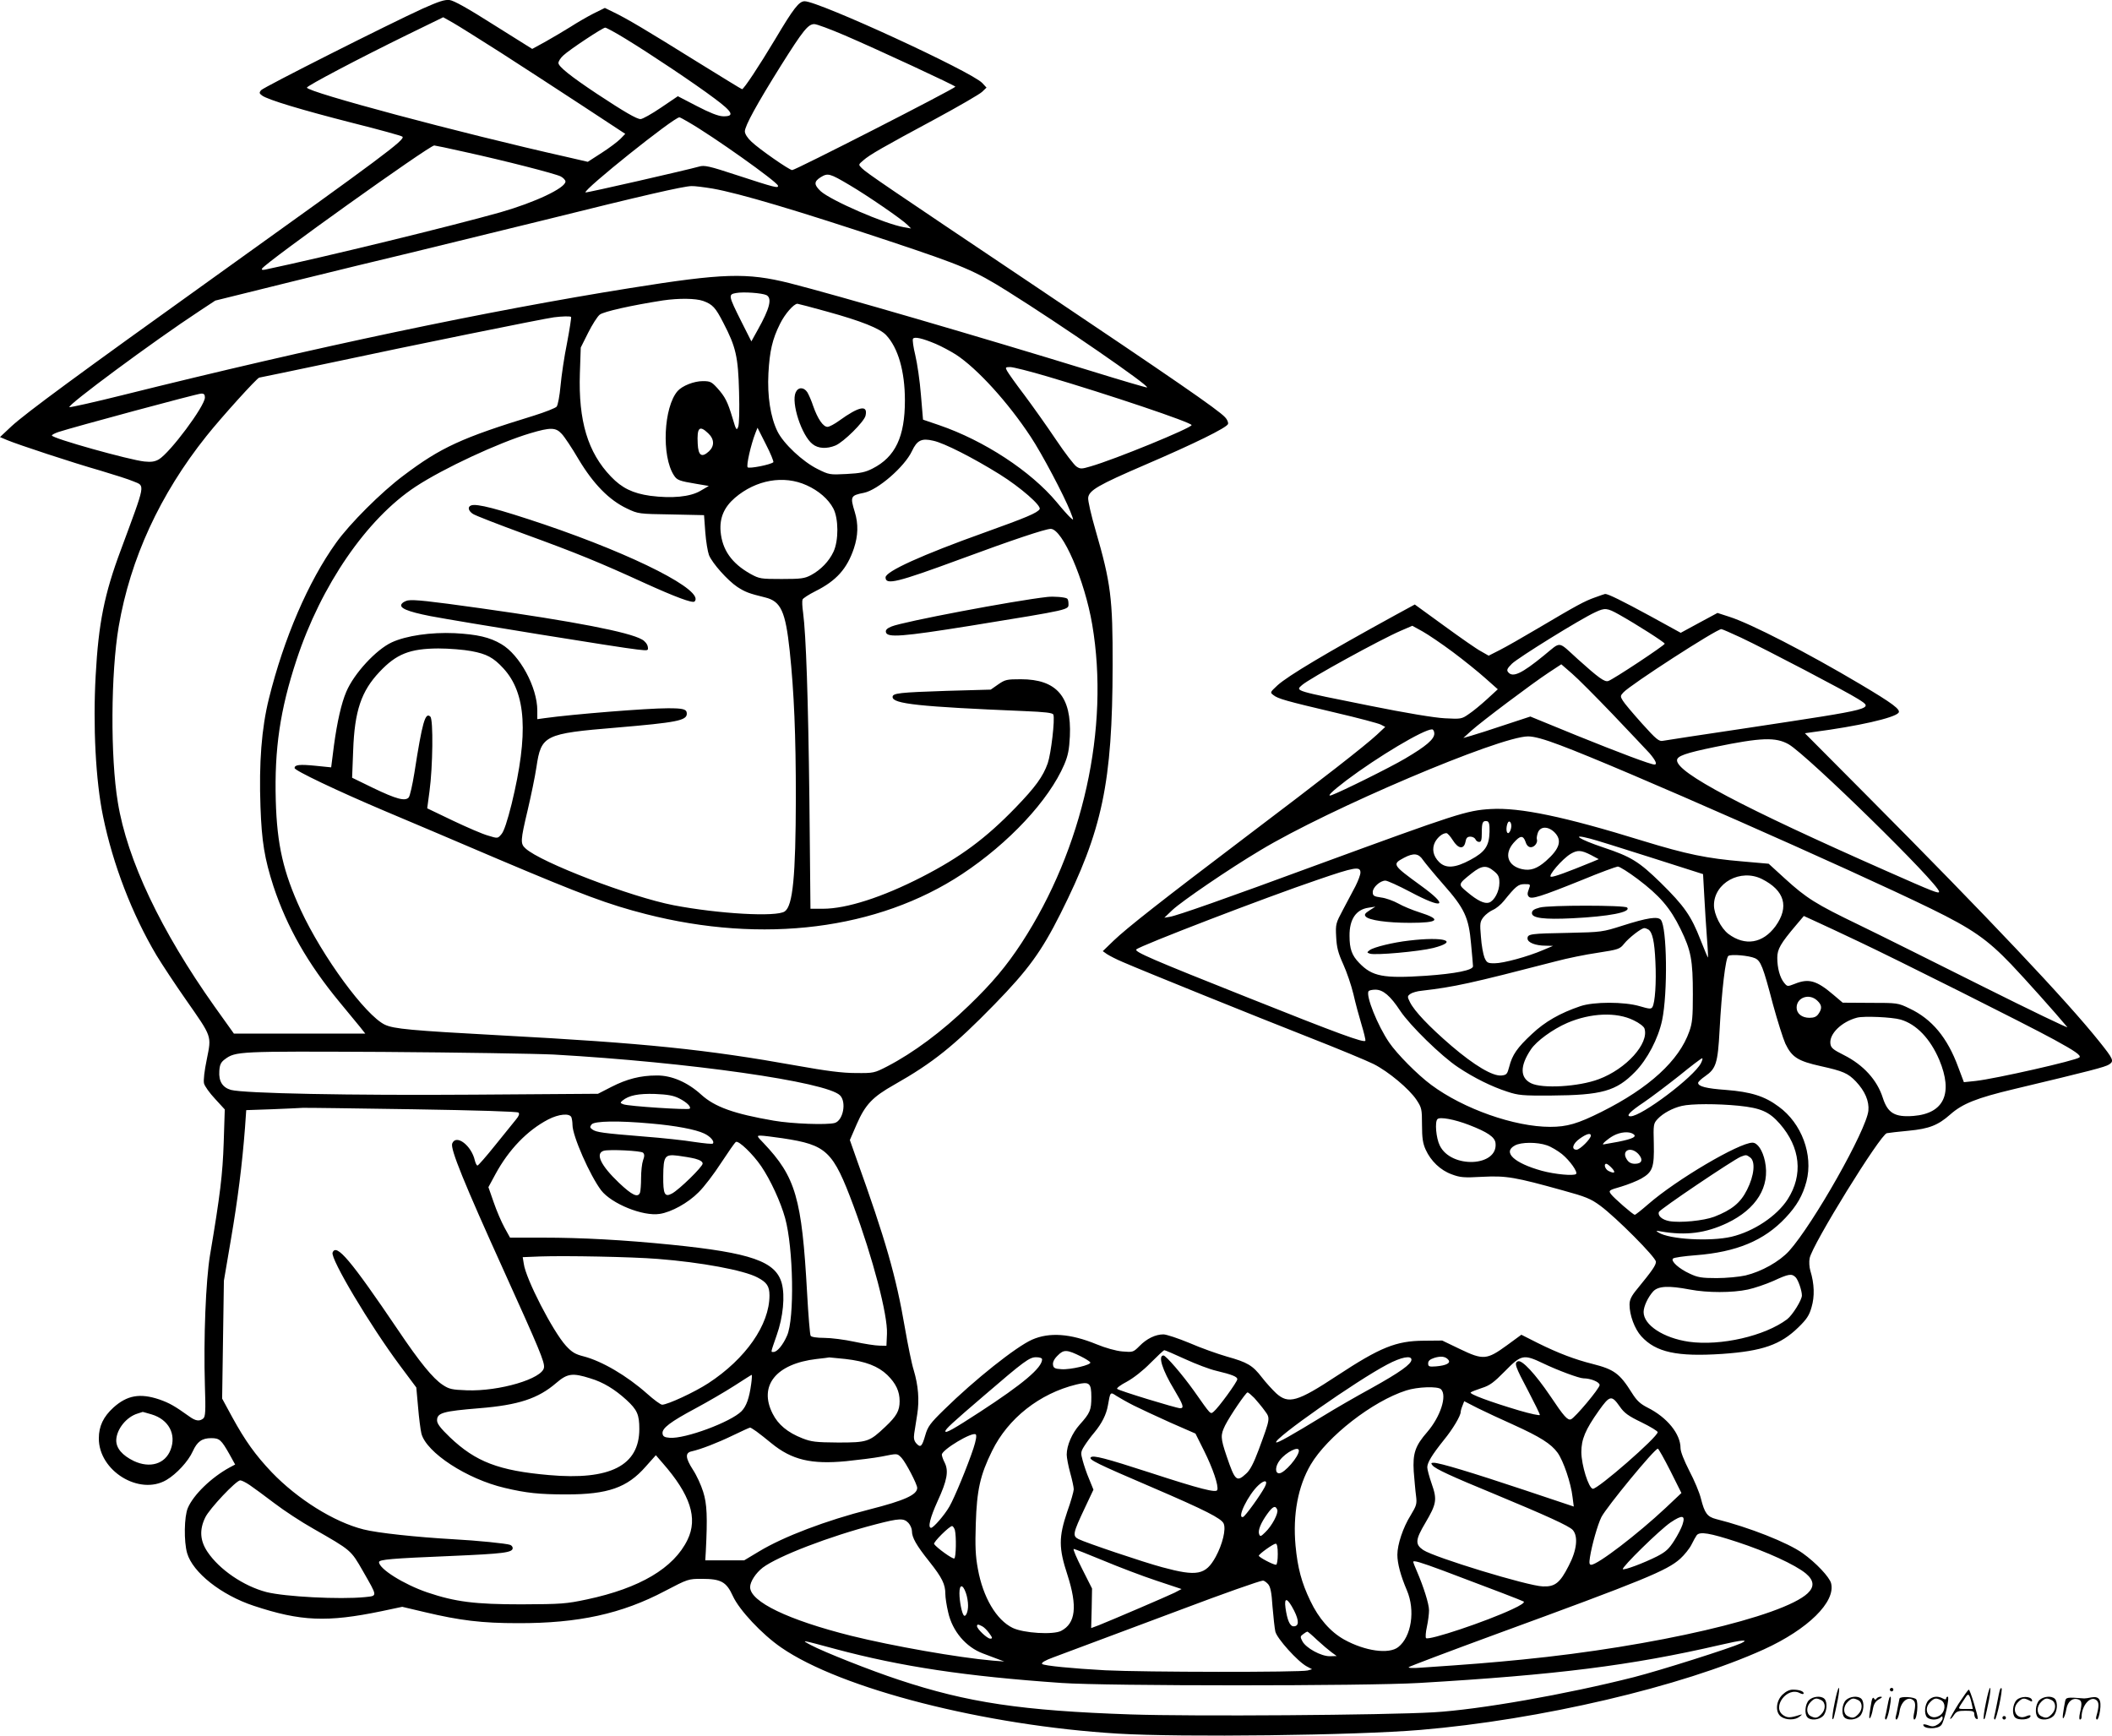<svg version="1.0" xmlns="http://www.w3.org/2000/svg"
  viewBox="0 0 1200.81 986.846"
 preserveAspectRatio="xMidYMid meet">
<g transform="translate(0.5,987.71) scale(0.1,-0.1)"
fill="#000000" stroke="none">
<path d="M2400 9829 c-195 -89 -907 -448 -921 -465 -11 -14 -10 -18 6 -30 32
-24 225 -82 515 -156 151 -38 279 -73 283 -78 18 -16 -110 -111 -1058 -790
-789 -565 -1081 -780 -1164 -856 l-66 -62 40 -17 c62 -26 374 -129 532 -174
77 -23 162 -50 187 -61 67 -28 71 -3 -72 -390 -94 -251 -127 -418 -143 -713
-16 -287 0 -599 42 -802 56 -273 165 -556 304 -790 31 -51 106 -165 167 -252
150 -215 146 -203 119 -338 -14 -67 -20 -121 -16 -138 4 -16 32 -55 63 -88
l55 -60 -6 -187 c-6 -181 -20 -299 -78 -642 -24 -146 -37 -470 -29 -740 5
-147 3 -177 -9 -188 -22 -18 -44 -15 -82 13 -81 58 -111 75 -168 95 -110 37
-183 24 -261 -46 -57 -52 -83 -106 -83 -175 -1 -185 230 -327 384 -237 58 34
125 107 150 163 25 55 52 75 105 75 47 0 57 -9 104 -92 l32 -58 -32 -17 c-104
-57 -205 -155 -237 -230 -21 -49 -23 -191 -4 -257 32 -110 194 -238 378 -299
268 -89 418 -95 727 -31 l118 25 127 -30 c202 -48 326 -63 531 -63 343 -1 590
53 836 183 130 68 133 69 209 69 110 0 140 -17 177 -98 36 -79 165 -217 274
-292 339 -235 1158 -444 1914 -490 366 -22 1352 -10 1720 21 679 57 1487 246
1954 458 250 114 409 270 382 376 -9 35 -86 117 -162 171 -84 60 -304 147
-492 194 -50 13 -65 33 -86 116 -8 34 -38 105 -66 158 -30 59 -50 109 -50 129
0 81 -76 175 -188 231 -41 21 -61 39 -89 84 -69 110 -101 133 -223 164 -100
25 -195 61 -310 118 l-95 48 -82 -60 c-114 -83 -135 -85 -266 -22 l-102 49
-105 -1 c-158 -1 -248 -38 -493 -199 -226 -149 -276 -163 -346 -100 -21 20
-58 60 -81 90 -53 69 -82 86 -200 119 -52 15 -148 49 -212 77 -65 27 -132 49
-148 49 -45 0 -95 -24 -136 -66 -36 -36 -38 -36 -98 -31 -36 3 -96 20 -147 41
-149 61 -268 69 -366 26 -92 -41 -327 -228 -499 -397 -80 -78 -94 -97 -108
-146 -19 -66 -27 -73 -51 -47 -13 15 -16 29 -12 57 3 21 11 70 17 108 13 82 6
165 -20 252 -11 34 -33 142 -50 240 -50 293 -110 501 -276 963 l-37 105 39 90
c49 112 90 155 214 225 219 124 340 221 570 457 190 195 266 299 374 514 239
476 296 745 297 1413 1 381 -10 468 -97 768 -25 86 -44 169 -42 185 5 42 56
72 323 187 282 121 464 211 472 232 3 8 -4 26 -17 39 -40 43 -293 217 -1075
742 -854 573 -962 646 -990 674 -20 20 -20 20 8 44 36 32 113 76 407 234 135
73 256 143 269 156 l25 24 -24 26 c-61 65 -930 465 -1010 465 -32 0 -63 -40
-167 -215 -93 -155 -179 -285 -189 -285 -3 0 -123 74 -267 163 -273 170 -390
240 -468 277 l-45 22 -65 -32 c-35 -18 -94 -52 -131 -76 -37 -23 -101 -61
-142 -84 l-75 -41 -217 136 c-148 94 -228 139 -253 142 -28 3 -61 -8 -151 -48z
m445 -253 c121 -78 329 -213 463 -301 l242 -159 -27 -28 c-16 -16 -63 -52
-107 -80 l-79 -51 -121 28 c-606 136 -1476 369 -1476 394 0 10 298 167 572
301 l203 99 55 -31 c30 -17 154 -95 275 -172z m1953 100 c186 -80 634 -288
629 -292 -19 -19 -909 -474 -928 -474 -16 0 -187 119 -231 161 -23 21 -38 45
-38 59 0 31 68 155 205 374 127 202 155 236 190 236 14 0 91 -29 173 -64z
m-1247 -19 c141 -86 394 -255 507 -340 104 -77 116 -103 47 -101 -27 1 -75 20
-148 58 l-108 56 -96 -65 c-53 -36 -105 -65 -116 -65 -22 0 -94 42 -247 143
-152 101 -220 156 -220 176 0 9 12 29 28 43 35 33 224 158 238 158 6 0 58 -28
115 -63z m358 -474 c141 -81 501 -337 509 -361 5 -17 -16 -12 -233 59 -158 52
-185 58 -215 49 -67 -19 -643 -151 -646 -147 -14 14 502 427 534 427 3 0 26
-12 51 -27z m-1275 -169 c233 -51 517 -124 549 -140 15 -8 27 -21 27 -29 0
-37 -174 -119 -370 -175 -284 -80 -1002 -255 -1338 -326 -15 -3 -21 -1 -17 6
22 36 951 700 979 700 5 0 82 -16 170 -36z m2191 -189 c102 -60 300 -196 330
-227 l20 -20 -40 7 c-110 19 -415 152 -474 205 -39 37 -39 55 1 80 40 24 50
22 163 -45z m-779 -20 c153 -27 483 -125 1009 -300 414 -138 479 -165 670
-285 305 -191 804 -535 792 -546 -2 -2 -142 39 -313 92 -640 197 -1448 432
-1719 501 -244 61 -377 57 -908 -28 -814 -130 -1783 -334 -2887 -609 -156 -39
-291 -69 -300 -68 -22 5 482 378 738 546 l91 60 428 106 c235 58 543 133 683
166 140 34 482 118 760 186 562 140 790 192 836 193 17 1 71 -6 120 -14z m307
-606 c33 -18 19 -75 -50 -198 l-36 -65 -58 115 c-73 146 -74 152 -29 160 42 8
148 0 173 -12z m-360 -33 c54 -20 70 -37 115 -125 71 -136 84 -193 89 -391 3
-101 1 -186 -5 -200 -9 -23 -12 -18 -32 50 -28 93 -42 121 -87 171 -32 35 -40
39 -82 39 -50 0 -116 -26 -143 -56 -80 -91 -93 -371 -21 -480 17 -27 31 -32
127 -48 l71 -12 -48 -28 c-58 -34 -161 -44 -285 -28 -99 14 -161 44 -223 109
-132 137 -186 317 -177 588 l5 146 42 84 c23 46 53 93 66 103 23 18 181 53
360 81 90 13 185 12 228 -3z m706 -61 c192 -53 298 -95 334 -133 68 -72 107
-205 107 -372 0 -206 -54 -321 -184 -387 -41 -21 -69 -27 -149 -31 -94 -5 -99
-4 -163 28 -85 42 -195 145 -229 215 -39 80 -58 199 -51 330 7 126 22 193 66
281 27 55 78 114 99 114 4 0 80 -20 170 -45z m-1457 -30 c2 -3 -8 -69 -23
-148 -16 -78 -32 -188 -37 -244 -5 -56 -15 -109 -22 -118 -7 -8 -65 -31 -129
-51 -411 -126 -530 -181 -742 -341 -126 -94 -306 -274 -383 -382 -158 -220
-297 -543 -382 -886 -42 -169 -57 -366 -48 -615 7 -198 23 -295 74 -453 77
-232 195 -439 375 -657 48 -58 101 -122 117 -142 l30 -38 -374 0 -373 0 -110
154 c-305 430 -497 834 -550 1161 -43 257 -40 737 5 1000 66 385 234 751 499
1083 86 108 289 332 300 332 4 0 198 41 432 90 410 88 1183 245 1244 253 48 6
91 7 97 2z m2073 -153 c33 -14 85 -42 115 -61 121 -79 296 -271 425 -467 64
-96 190 -335 225 -424 21 -54 21 -54 1 -36 -12 11 -47 50 -78 88 -147 176
-412 350 -669 438 l-91 31 -12 142 c-6 78 -21 179 -32 225 -11 45 -17 87 -13
93 8 13 53 3 129 -29z m637 -186 c345 -102 818 -261 818 -276 0 -16 -438 -196
-575 -235 -50 -15 -58 -15 -79 -1 -13 8 -66 77 -117 153 -51 76 -132 190 -179
253 -48 63 -92 125 -99 138 -11 20 -10 22 18 22 16 0 112 -24 213 -54z m-4792
-119 c0 -49 -198 -314 -262 -352 -23 -13 -43 -16 -82 -12 -86 9 -526 132 -526
148 0 4 17 13 38 20 82 27 789 218 810 218 17 1 22 -5 22 -22z m2028 -206 c15
-15 59 -81 97 -146 84 -140 173 -231 274 -279 65 -31 67 -31 253 -34 l186 -4
7 -96 c4 -54 14 -112 21 -131 19 -47 106 -144 161 -181 45 -29 65 -37 159 -60
89 -22 115 -79 139 -303 25 -236 35 -482 35 -836 -1 -447 -17 -614 -63 -646
-46 -33 -376 -14 -632 35 -243 47 -757 244 -842 323 -30 27 -29 44 12 217 19
81 42 191 50 245 27 182 45 191 455 225 341 29 400 40 400 79 0 26 -19 31
-108 31 -118 0 -541 -34 -699 -56 l-43 -6 0 49 c0 133 -100 317 -205 378 -66
39 -136 55 -265 62 -135 6 -274 -14 -357 -52 -89 -41 -215 -177 -259 -281 -28
-65 -52 -172 -70 -304 l-16 -126 -89 9 c-90 9 -119 6 -119 -13 0 -14 241 -129
510 -243 124 -52 416 -176 650 -276 482 -204 622 -256 836 -311 668 -171 1320
-89 1799 227 266 176 494 420 581 623 22 52 28 85 32 161 10 225 -75 324 -279
324 -79 0 -89 -2 -128 -29 l-43 -30 -250 -7 c-270 -9 -308 -13 -308 -35 0 -39
151 -55 747 -80 122 -5 163 -10 167 -20 10 -26 -13 -222 -32 -277 -27 -76 -70
-135 -182 -251 -171 -177 -315 -283 -533 -395 -226 -116 -429 -181 -563 -181
l-71 0 -6 617 c-7 588 -19 938 -36 1068 -5 33 -6 66 -3 73 2 7 36 29 74 48
118 59 179 127 218 243 24 72 26 139 5 207 -27 88 -24 94 52 109 79 16 231
148 273 237 29 62 55 75 122 59 61 -13 226 -97 377 -191 117 -73 239 -179 227
-198 -13 -21 -74 -47 -311 -132 -358 -128 -565 -222 -565 -256 0 -45 65 -29
426 104 292 108 483 172 513 172 67 0 193 -291 236 -544 100 -589 -52 -1274
-402 -1811 -86 -131 -166 -227 -300 -356 -153 -148 -315 -268 -463 -345 -74
-38 -77 -39 -180 -38 -76 0 -168 12 -335 42 -513 92 -861 128 -1680 172 -517
28 -611 37 -662 61 -110 53 -354 385 -478 652 -99 215 -135 370 -142 623 -8
292 24 514 118 799 140 425 399 802 677 985 158 104 474 251 653 304 114 34
144 33 177 -3z m834 2 c35 -33 36 -72 4 -102 -41 -38 -61 -25 -64 43 -5 93 10
107 60 59z m370 -164 c-15 -14 -137 -38 -146 -29 -9 9 18 128 44 195 l12 30
48 -95 c27 -52 45 -98 42 -101z m189 -131 c69 -31 124 -79 152 -132 30 -57 31
-182 1 -246 -25 -54 -72 -103 -128 -133 -36 -19 -56 -22 -166 -22 -119 0 -127
1 -178 29 -107 60 -161 137 -170 242 -6 77 20 137 81 190 120 103 278 131 408
72z m-1906 -943 c87 -16 126 -37 182 -98 130 -141 144 -372 47 -771 -24 -96
-44 -157 -58 -172 -21 -25 -21 -25 -76 -8 -30 8 -120 47 -200 85 l-146 70 13
97 c19 140 22 407 5 424 -29 29 -46 -31 -91 -320 -11 -68 -25 -130 -32 -139
-20 -23 -70 -10 -203 54 l-119 58 6 155 c8 225 46 337 150 447 96 102 172 132
334 133 61 0 146 -7 188 -15z m470 -2294 c768 -44 1549 -155 1626 -232 38 -38
18 -143 -30 -157 -45 -12 -242 -5 -346 13 -227 39 -336 78 -413 148 -78 71
-169 110 -253 109 -93 0 -170 -20 -258 -65 l-76 -39 -705 -5 c-705 -5 -1306 7
-1382 27 -48 14 -70 49 -66 107 2 36 9 50 30 66 63 47 73 47 903 43 429 -3
866 -10 970 -15z m711 -249 c44 -22 71 -49 60 -59 -8 -8 -347 14 -376 25 -19
7 -20 9 -6 21 36 30 91 41 186 38 71 -3 105 -9 136 -25z m-1517 -62 c374 -6
598 -13 604 -19 7 -7 2 -20 -14 -39 -13 -16 -66 -82 -118 -146 -51 -64 -97
-116 -101 -116 -5 0 -11 13 -15 28 -19 86 -107 153 -129 97 -11 -31 65 -219
298 -733 196 -433 228 -509 224 -540 -7 -64 -255 -137 -439 -130 -85 3 -101 7
-137 31 -55 36 -131 129 -254 312 -270 399 -351 495 -372 440 -13 -35 213
-414 382 -641 l94 -126 10 -111 c5 -62 14 -130 19 -151 28 -108 259 -259 474
-309 122 -29 196 -37 350 -37 236 0 346 38 451 158 l58 65 38 -44 c158 -180
202 -314 142 -437 -78 -161 -271 -275 -572 -339 -118 -25 -144 -27 -372 -28
-265 0 -376 14 -536 68 -134 46 -274 134 -274 172 0 15 71 21 410 35 298 13
350 19 350 45 0 7 -6 15 -14 18 -20 8 -189 25 -321 32 -212 12 -436 36 -513
56 -168 42 -375 172 -522 325 -93 98 -151 179 -225 314 l-57 105 5 335 5 335
40 235 c39 227 64 427 80 635 l7 100 145 5 c80 3 159 7 175 8 17 1 297 -3 624
-8z m905 -46 c3 -9 6 -28 6 -43 0 -63 99 -287 163 -372 59 -76 237 -149 333
-134 66 10 161 62 221 123 31 30 88 105 128 167 41 62 78 116 84 119 15 10 97
-69 144 -138 53 -78 111 -204 136 -295 47 -170 54 -572 11 -668 -23 -53 -56
-93 -77 -93 -16 0 -18 -9 18 95 37 104 48 224 29 295 -34 125 -174 174 -630
220 -270 27 -506 40 -727 40 l-188 0 -32 58 c-17 31 -45 96 -61 143 l-30 86
40 74 c76 140 181 249 300 311 60 31 122 37 132 12z m451 -35 c141 -12 256
-34 304 -57 36 -17 60 -46 49 -57 -3 -4 -50 1 -105 9 -54 9 -183 23 -288 31
-234 19 -269 24 -292 40 -15 11 -15 15 -4 29 16 19 149 22 336 5z m750 -84
c251 -38 286 -71 403 -385 109 -294 195 -620 190 -727 l-3 -68 -40 1 c-22 0
-86 10 -142 22 -55 12 -133 22 -171 22 -44 0 -74 5 -78 12 -4 6 -13 116 -20
242 -30 542 -65 661 -248 854 -39 40 -39 42 -16 42 14 0 70 -7 125 -15z m-794
-82 c9 -9 9 -20 0 -44 -6 -17 -11 -62 -11 -100 0 -37 -3 -74 -6 -83 -12 -31
-45 -15 -120 56 -104 99 -136 167 -86 182 32 9 212 0 223 -11z m296 -34 c29
-8 43 -17 43 -28 0 -18 -133 -148 -174 -170 -42 -23 -51 -4 -50 99 1 114 9
125 83 116 30 -4 74 -11 98 -17z m-212 -570 c245 -19 488 -64 566 -105 54 -28
69 -50 69 -103 0 -166 -135 -360 -348 -499 -80 -52 -230 -121 -262 -122 -9 0
-47 28 -85 62 -117 104 -258 186 -362 213 -47 12 -66 23 -100 60 -74 81 -229
381 -240 467 l-6 37 99 4 c146 5 520 -2 669 -14z m2407 -555 c26 -13 49 -28
52 -33 9 -14 -113 -43 -164 -39 -38 2 -46 7 -48 26 -2 14 7 33 27 52 34 35 53
34 133 -6z m592 -15 c61 -28 140 -58 176 -66 92 -22 120 -34 120 -48 0 -15
-107 -162 -134 -184 -20 -16 -14 -22 -112 117 -67 94 -160 202 -174 202 -32 0
-7 -82 61 -194 52 -87 58 -106 34 -106 -21 0 -349 100 -358 110 -5 4 20 23 55
41 38 21 91 62 134 106 40 40 75 73 79 73 5 0 58 -23 119 -51z m1496 -4 c15
-18 -12 -32 -70 -37 -39 -3 -45 -1 -45 17 0 14 10 23 34 31 38 12 65 9 81 -11z
m-3428 5 c114 -13 186 -41 238 -91 49 -48 70 -93 70 -149 0 -54 -17 -85 -82
-146 -90 -85 -101 -89 -268 -89 -127 1 -152 4 -203 24 -84 33 -138 78 -169
140 -81 159 19 284 250 311 37 4 69 8 72 9 3 0 44 -4 92 -9z m1118 -2 c0 -48
-109 -140 -355 -300 -146 -95 -195 -123 -195 -109 0 12 38 47 219 202 229 197
259 219 297 219 21 0 34 -5 34 -12z m2100 -2 c0 -25 -66 -72 -226 -161 -88
-48 -211 -119 -274 -158 -182 -111 -263 -157 -269 -151 -18 18 458 352 632
443 79 42 137 53 137 27z m747 -20 c83 -40 207 -86 231 -86 41 0 92 -21 92
-38 0 -19 -140 -186 -163 -195 -19 -7 -40 16 -118 133 -84 124 -160 206 -183
197 -23 -9 -18 -26 60 -173 35 -67 64 -126 64 -132 0 -5 -52 6 -117 25 -168
50 -286 94 -276 103 4 4 33 15 63 25 45 14 68 31 132 96 92 94 106 97 215 45z
m-5416 -86 c74 -22 139 -62 205 -122 62 -57 74 -84 74 -166 0 -208 -166 -293
-514 -262 -285 25 -416 75 -563 215 -54 52 -73 77 -73 96 0 43 34 52 240 69
223 18 335 55 438 144 63 54 92 58 193 26z m915 -32 c-11 -81 -27 -126 -55
-155 -62 -62 -321 -158 -408 -151 -30 2 -39 8 -41 24 -4 30 43 66 189 144 67
36 165 93 218 127 53 34 98 63 100 63 2 0 1 -24 -3 -52z m1934 -74 c0 -75 -7
-91 -66 -157 -44 -49 -74 -119 -74 -171 0 -17 9 -64 20 -104 11 -39 20 -81 20
-93 0 -11 -16 -69 -37 -127 -49 -145 -49 -207 1 -359 58 -180 47 -276 -36
-319 -45 -23 -213 -13 -275 17 -93 45 -169 174 -198 335 -14 75 -16 130 -12
257 6 193 25 277 93 415 91 185 270 326 479 377 74 18 85 9 85 -71z m1988 44
c36 -36 -3 -156 -78 -243 -69 -79 -83 -122 -77 -224 4 -47 9 -109 13 -138 6
-47 3 -56 -30 -111 -44 -70 -76 -167 -76 -225 0 -50 19 -120 54 -202 49 -114
26 -264 -49 -323 -53 -42 -189 -23 -308 43 -78 44 -144 119 -192 220 -50 104
-72 187 -84 314 -16 177 14 337 86 460 95 161 352 361 543 422 64 21 180 25
198 7z m-1748 -92 c36 -18 130 -62 208 -97 l144 -63 48 -96 c51 -102 85 -202
76 -225 -6 -17 -95 5 -383 99 -256 83 -323 100 -336 87 -13 -13 34 -36 349
-171 305 -131 392 -176 406 -205 15 -32 -6 -118 -45 -190 -57 -103 -105 -113
-304 -59 -105 28 -434 139 -476 160 -35 18 -32 33 35 175 l50 106 -24 59 c-14
32 -30 80 -37 106 -12 43 -12 50 9 83 12 19 37 54 57 77 43 52 68 102 77 153
14 79 13 79 49 55 18 -11 61 -36 97 -54z m687 42 c16 -18 43 -50 58 -71 33
-45 34 -40 -33 -222 -29 -78 -50 -118 -72 -137 -54 -50 -63 -41 -111 100 -35
103 -35 120 -8 175 29 57 118 187 127 187 5 0 22 -15 39 -32z m2078 -49 c25
-36 48 -53 123 -89 51 -25 92 -50 92 -56 0 -28 -343 -327 -369 -322 -24 5 -64
133 -65 208 0 73 22 127 100 237 62 87 72 89 119 22z m-605 -103 c152 -69 214
-108 251 -159 33 -46 76 -172 85 -252 l7 -54 -284 95 c-297 99 -479 154 -512
154 -16 0 -17 -3 -7 -15 16 -20 107 -62 350 -162 296 -123 426 -182 447 -205
32 -36 24 -115 -23 -204 -49 -97 -78 -120 -147 -117 -84 2 -618 165 -680 207
-47 32 -45 58 12 154 64 109 68 132 36 223 -14 40 -25 82 -25 93 0 27 27 71
94 155 51 62 96 138 96 160 0 5 4 21 10 35 l10 26 78 -40 c43 -21 134 -64 202
-94z m-7743 59 c97 -29 142 -113 108 -201 -31 -81 -117 -107 -209 -64 -66 32
-101 73 -100 119 2 62 58 132 122 151 15 5 27 9 28 9 0 1 23 -6 51 -14z m3439
-97 c18 -13 56 -43 85 -67 116 -95 227 -121 425 -102 68 7 158 18 200 26 95
19 89 19 115 -7 24 -26 89 -150 89 -171 0 -39 -73 -72 -270 -122 -248 -63
-490 -155 -629 -239 l-85 -51 -110 0 -111 0 3 50 c10 197 7 271 -15 340 -12
39 -38 95 -58 125 -43 67 -46 97 -7 105 53 12 146 48 235 91 50 24 93 44 97
44 3 0 19 -10 36 -22z m1234 -95 c-33 -100 -108 -282 -137 -332 -28 -49 -91
-121 -104 -121 -20 0 -6 57 37 152 54 117 64 171 40 219 -9 17 -16 38 -16 45
0 28 175 133 193 115 6 -6 1 -35 -13 -78z m1850 -14 c0 -34 -82 -129 -112
-129 -25 0 -23 41 4 75 36 46 108 82 108 54z m2112 -115 l63 -126 -90 -85
c-158 -148 -386 -323 -423 -323 -11 0 -12 10 -7 43 11 70 44 186 65 228 30 58
302 389 321 389 4 0 36 -57 71 -126z m-8077 -81 c22 -15 85 -61 140 -103 55
-42 154 -107 220 -144 218 -125 214 -121 283 -241 85 -149 85 -141 11 -149
-142 -14 -454 2 -560 29 -129 34 -266 127 -334 228 -43 64 -47 126 -13 196 24
50 176 211 199 211 8 0 32 -12 54 -27z m5771 -11 c-26 -49 -111 -166 -123
-170 -39 -12 29 127 88 181 36 33 55 27 35 -11z m71 -129 c8 -20 -30 -92 -68
-128 -25 -25 -29 -26 -35 -11 -8 21 10 65 47 116 31 43 46 49 56 23z m2304
-85 c-6 -19 -27 -60 -47 -91 -30 -47 -47 -63 -97 -89 -77 -39 -188 -80 -195
-73 -9 9 211 225 272 266 67 45 85 41 67 -13z m-4401 10 c11 -12 20 -33 20
-46 0 -37 24 -80 99 -174 73 -92 91 -129 91 -185 0 -19 7 -65 16 -103 24 -108
101 -198 197 -234 23 -9 60 -23 82 -31 l40 -15 -65 5 c-197 17 -571 83 -805
141 -359 90 -575 194 -575 277 0 31 32 80 72 111 87 65 376 177 642 246 135
35 159 36 186 8z m264 -40 c9 -36 7 -156 -3 -162 -9 -6 -102 62 -115 82 -6 10
87 102 102 102 5 0 12 -10 16 -22z m4447 -68 c168 -55 332 -130 392 -180 46
-39 49 -75 10 -112 -142 -133 -873 -303 -1623 -377 -182 -18 -293 -27 -575
-46 -47 -4 -76 -2 -70 3 6 5 228 89 495 187 842 308 974 362 1049 430 23 21
52 57 63 79 11 23 25 47 30 54 18 22 73 13 229 -38z m-2611 -70 c0 -33 -4 -60
-10 -60 -17 0 -100 44 -98 52 5 12 82 67 96 68 8 0 12 -19 12 -60z m-992 -36
c86 -36 222 -88 301 -114 l144 -48 -40 -21 c-41 -20 -351 -153 -431 -185 l-43
-16 3 112 2 113 -57 113 c-31 61 -53 112 -47 112 5 0 81 -30 168 -66z m1934
-58 c298 -112 443 -168 456 -175 8 -5 -15 -21 -65 -44 -149 -70 -475 -179
-490 -164 -4 4 -2 34 5 65 7 32 12 74 12 93 0 36 -31 134 -69 222 -12 27 -21
51 -21 53 0 11 40 -1 172 -50z m-997 -76 c13 -15 20 -46 25 -127 5 -60 12
-123 16 -142 8 -39 128 -172 179 -199 l30 -16 -25 -7 c-38 -11 -930 -10 -1150
1 -186 10 -350 26 -360 36 -6 7 18 21 65 38 57 21 493 184 730 273 230 87 445
163 461 163 6 0 19 -9 29 -20z m-1718 -51 c7 -19 12 -50 12 -69 1 -36 -13 -69
-24 -58 -11 11 -25 80 -25 126 0 52 19 53 37 1z m1866 -100 c29 -58 28 -89 -3
-89 -21 0 -36 35 -46 104 -9 65 11 59 49 -15z m-1773 -89 c10 -5 28 -23 40
-40 19 -26 19 -30 5 -30 -17 0 -75 55 -75 71 0 12 7 11 30 -1z m1904 -78 c28
-26 65 -57 81 -69 l30 -22 -40 -1 c-49 0 -134 46 -155 85 -13 25 -13 28 5 41
10 8 21 14 23 14 3 0 28 -21 56 -48z m-2739 -51 c374 -100 739 -155 1285 -193
254 -18 1730 -18 2035 0 780 46 1204 99 1710 216 124 29 168 33 120 10 -64
-29 -458 -154 -610 -193 -386 -98 -881 -185 -1140 -200 -279 -16 -1365 -24
-1720 -12 -620 21 -929 67 -1320 197 -158 52 -426 158 -501 198 -56 30 -59 31
141 -23z M4519 7646 c-27 -59 34 -246 96 -294 32 -26 81 -28 130 -8 47 20 162
134 171 169 15 64 -35 55 -150 -28 -26 -19 -56 -35 -66 -35 -25 0 -56 46 -81
117 -10 31 -26 67 -34 80 -20 30 -52 30 -66 -1z M2673 7003 c-21 -8 -15 -31
11 -48 13 -9 145 -60 292 -114 299 -109 426 -161 684 -279 174 -79 273 -116
284 -105 60 60 -333 261 -857 439 -262 88 -383 120 -414 107z M5950 6483
c-189 -21 -822 -141 -886 -168 -25 -10 -35 -20 -32 -32 6 -33 93 -26 480 36
579 94 558 90 558 126 0 13 -3 26 -8 29 -13 8 -76 13 -112 9z M2313 6463 c-12
-3 -27 -10 -33 -18 -20 -24 30 -45 162 -71 157 -30 1094 -182 1177 -190 62 -7
63 -7 59 16 -2 14 -16 32 -33 41 -72 42 -386 103 -920 178 -293 41 -376 50
-412 44z M9063 6480 c-59 -21 -100 -43 -323 -175 -86 -51 -184 -107 -218 -124
l-63 -32 -42 24 c-24 12 -118 78 -210 145 l-168 122 -112 -61 c-392 -215 -608
-344 -668 -398 -43 -40 -44 -41 -24 -56 26 -21 73 -34 353 -100 129 -30 245
-61 258 -68 l25 -13 -48 -45 c-67 -62 -305 -248 -743 -579 -478 -362 -678
-519 -754 -592 l-61 -59 24 -17 c14 -9 54 -30 90 -45 122 -53 753 -308 1056
-427 166 -65 332 -134 370 -153 85 -43 203 -142 244 -204 29 -44 31 -52 31
-142 0 -75 5 -106 21 -141 29 -64 84 -117 148 -140 48 -18 68 -20 175 -14 136
7 186 -2 459 -78 128 -35 157 -47 210 -86 91 -67 317 -294 317 -319 0 -20 -20
-49 -105 -153 -35 -42 -45 -63 -45 -91 0 -60 29 -138 67 -180 83 -91 203 -117
460 -100 229 16 332 52 434 152 46 45 61 67 74 114 18 61 16 132 -7 207 -6 20
-8 52 -4 71 14 76 402 704 439 711 12 2 68 9 124 14 116 11 167 31 236 92 70
62 150 94 364 145 436 104 517 125 540 140 29 19 24 30 -56 130 -186 233 -634
707 -1320 1397 l-354 356 49 7 c253 33 459 80 483 109 15 18 -32 53 -219 164
-298 177 -620 343 -742 382 l-68 22 -104 -56 -105 -57 -173 95 c-160 87 -241
127 -257 126 -3 -1 -30 -9 -58 -20z m137 -97 c98 -55 260 -158 260 -166 0 -9
-294 -204 -321 -212 -21 -7 -55 18 -173 124 -117 106 -92 103 -193 21 -126
-103 -177 -127 -203 -95 -10 12 -6 21 21 48 36 35 389 254 474 293 55 26 67
25 135 -13z m-945 -213 c63 -47 146 -114 185 -149 l71 -63 -62 -57 c-34 -31
-80 -69 -103 -84 -40 -28 -44 -29 -136 -24 -59 3 -222 30 -425 71 -434 87
-426 84 -387 118 43 38 446 259 562 309 l65 28 58 -32 c32 -18 109 -70 172
-117z m1638 82 c146 -69 602 -308 666 -349 91 -58 104 -54 -622 -164 -254 -38
-473 -71 -487 -74 -22 -5 -38 8 -119 98 -52 58 -101 116 -109 130 -15 24 -15
28 3 47 40 44 529 360 557 360 5 0 55 -22 111 -48z m-729 -436 c95 -100 190
-200 210 -222 34 -40 45 -64 28 -64 -22 0 -202 68 -442 165 l-264 108 -146
-48 c-80 -27 -165 -54 -190 -61 l-45 -13 45 41 c59 53 345 268 439 330 l73 48
60 -52 c33 -28 137 -133 232 -232z m-1014 -110 c0 -32 -47 -72 -166 -142 -84
-50 -365 -189 -418 -208 -31 -11 -1 19 84 84 178 134 439 290 487 290 7 0 13
-11 13 -24z m718 -67 c332 -124 1653 -707 2107 -929 233 -114 319 -174 455
-316 77 -81 250 -274 319 -357 8 -9 -208 95 -480 231 -272 136 -588 294 -704
350 -247 119 -299 152 -422 264 l-92 84 -148 13 c-203 17 -319 41 -567 117
-446 138 -700 191 -866 181 -136 -8 -191 -26 -985 -317 -521 -192 -799 -290
-840 -296 l-30 -5 46 44 c55 51 321 233 499 339 391 236 1361 648 1523 648 34
0 90 -15 185 -51z m1297 6 c108 -63 855 -795 855 -838 0 -13 -29 -2 -300 118
-822 363 -1190 558 -1190 629 0 24 46 41 216 76 262 54 345 57 419 15z m-1701
-497 c-2 -81 -25 -115 -109 -160 -87 -47 -140 -50 -178 -12 -34 34 -42 75 -23
113 16 29 43 51 65 51 6 0 22 -18 36 -40 31 -50 63 -54 72 -10 4 23 11 30 28
30 13 0 25 -7 29 -15 3 -8 12 -15 21 -15 12 0 15 12 15 53 0 58 5 69 30 65 11
-3 15 -17 14 -60z m122 18 c-3 -14 -11 -26 -16 -26 -11 0 -13 30 -4 55 10 26
28 1 20 -29z m248 -22 c44 -45 29 -93 -49 -162 -50 -44 -88 -57 -135 -47 -83
18 -105 86 -49 150 38 43 54 44 68 5 6 -20 17 -30 30 -30 21 0 41 27 34 46 -2
6 1 23 6 37 14 37 59 37 95 1z m201 -35 c22 -5 176 -53 342 -106 l301 -96 7
-126 c4 -69 10 -175 15 -236 5 -60 7 -111 6 -112 -1 -2 -20 43 -42 99 -53 137
-93 194 -226 325 -125 122 -169 149 -328 202 -137 46 -189 80 -75 50z m5 -93
l45 -24 -38 -16 c-139 -57 -220 -87 -234 -84 -19 4 64 101 112 130 39 23 60
22 115 -6z m-954 -29 c12 -17 63 -79 114 -137 122 -138 146 -189 159 -340 6
-63 11 -120 11 -127 0 -22 -98 -42 -268 -54 -242 -16 -305 -4 -379 73 -42 43
-55 80 -55 154 -1 94 37 150 108 160 l39 6 -33 -21 c-27 -17 -31 -25 -22 -35
17 -21 123 -36 251 -36 166 0 183 19 54 60 -38 12 -92 34 -120 50 -27 15 -71
31 -97 34 -42 6 -48 10 -48 31 0 27 42 65 72 65 11 0 75 -29 143 -65 190 -101
221 -81 58 37 -162 118 -164 121 -95 158 55 29 83 25 108 -13z m403 -63 c26
-21 31 -33 31 -67 0 -48 -29 -102 -59 -112 -26 -8 -66 11 -125 61 -52 43 -52
43 27 106 57 45 84 47 126 12z m816 -44 c126 -95 186 -164 245 -285 60 -123
70 -176 70 -372 0 -128 -3 -163 -20 -210 -58 -166 -228 -322 -500 -458 -134
-67 -195 -85 -291 -85 -203 0 -493 102 -677 239 -77 57 -194 175 -239 241 -66
97 -133 265 -117 291 3 5 20 9 39 9 44 0 85 -35 141 -120 55 -83 235 -259 329
-321 91 -61 193 -111 280 -139 63 -21 88 -23 248 -22 290 2 371 25 478 134 70
71 132 190 154 293 33 156 28 530 -7 572 -17 21 -77 12 -218 -33 -113 -36
-119 -37 -305 -41 -219 -4 -235 -6 -235 -32 0 -23 45 -41 104 -41 l41 -1 -57
-24 c-86 -37 -225 -75 -275 -75 -40 0 -45 3 -58 33 -7 18 -17 71 -20 118 -7
77 -5 86 15 112 12 15 36 33 54 41 17 7 45 30 61 50 68 84 82 96 118 96 35 0
35 0 24 -30 -9 -23 -8 -33 1 -42 15 -15 65 0 303 96 101 42 192 75 202 76 11
0 61 -32 112 -70z m-1575 36 c0 -13 -13 -47 -28 -77 -16 -30 -48 -90 -71 -134
-41 -77 -43 -82 -39 -155 3 -60 11 -91 40 -155 20 -44 46 -120 58 -170 11 -49
32 -127 46 -173 14 -46 24 -88 22 -92 -5 -15 -157 41 -668 245 -546 217 -648
261 -634 274 21 21 736 296 1034 397 207 71 240 77 240 40z m2283 -37 c129
-65 156 -158 77 -268 -72 -98 -173 -115 -268 -44 -42 32 -82 111 -82 163 0
127 151 210 273 149z m547 -354 c212 -100 959 -474 1114 -559 119 -65 155 -90
144 -101 -16 -17 -480 -122 -590 -134 l-67 -7 -32 85 c-62 169 -150 274 -277
334 -66 32 -69 32 -223 32 l-157 1 -53 45 c-96 82 -141 94 -220 62 -41 -16
-42 -16 -60 6 -24 29 -39 84 -39 142 0 49 18 81 107 186 l44 52 72 -33 c40
-18 146 -68 237 -111z m-1193 67 c23 -15 35 -68 40 -182 6 -119 -2 -235 -17
-259 -7 -12 -18 -11 -72 5 -88 26 -262 26 -338 0 -115 -39 -201 -88 -275 -158
-84 -78 -112 -119 -129 -186 -11 -42 -15 -47 -44 -50 -50 -5 -154 57 -284 168
-128 110 -211 198 -236 248 -16 32 -16 35 2 48 10 7 39 16 65 18 187 22 270
40 761 167 63 17 171 39 240 49 117 18 125 21 149 51 27 34 98 89 115 89 6 0
16 -4 23 -8z m606 -163 c33 -15 46 -47 102 -261 26 -95 58 -196 71 -225 37
-77 71 -99 202 -128 126 -28 154 -40 199 -87 52 -55 76 -112 71 -166 -11 -110
-313 -644 -451 -798 -55 -60 -156 -117 -248 -139 -35 -8 -109 -15 -164 -15
-85 0 -108 4 -152 25 -62 28 -110 72 -96 86 6 6 64 14 129 19 232 18 389 83
511 213 64 68 98 127 119 207 39 151 -27 330 -158 425 -80 60 -159 84 -300 95
-112 8 -158 20 -158 40 0 6 18 23 40 38 62 43 72 74 82 262 12 225 34 411 50
422 16 11 117 2 151 -13z m354 -241 c27 -25 29 -45 7 -76 -11 -16 -25 -22 -51
-22 -43 0 -73 24 -73 58 0 58 72 83 117 40z m-1044 -112 c32 -15 59 -36 62
-47 27 -85 -104 -230 -260 -288 -114 -43 -321 -55 -385 -23 -63 31 -64 98 -1
192 32 48 124 115 207 151 133 57 280 63 377 15z m1518 4 c90 -26 169 -109
220 -229 80 -191 27 -305 -147 -319 -106 -8 -146 16 -174 103 -32 101 -110
187 -221 243 -62 31 -74 41 -77 65 -7 56 64 125 152 148 39 10 199 3 247 -11z
m-1135 -248 c-40 -78 -337 -302 -400 -302 -29 0 -5 26 76 80 44 30 135 99 202
152 66 54 124 98 129 98 4 0 1 -12 -7 -28z m215 -242 c126 -13 173 -34 233
-102 118 -135 134 -291 45 -430 -61 -95 -193 -183 -320 -213 -121 -28 -352
-15 -414 24 -18 11 -16 12 15 6 141 -24 252 -10 375 48 167 80 245 207 215
351 -13 62 -42 106 -71 106 -76 0 -434 -211 -593 -350 -38 -33 -72 -60 -76
-60 -10 0 -120 96 -136 118 -14 20 -12 22 58 42 40 12 92 33 115 46 64 37 74
63 71 198 -3 110 -2 115 22 141 30 32 85 62 137 74 54 13 203 13 324 1z
m-1534 -109 c106 -41 147 -69 151 -103 16 -135 -253 -147 -317 -14 -21 42 -29
135 -13 150 13 14 96 -1 179 -33z m933 -51 c25 -15 0 -28 -85 -45 -44 -8 -82
-15 -84 -15 -12 0 28 34 58 50 39 21 87 25 111 10z m-240 -10 c0 -18 -62 -80
-81 -80 -32 0 -22 35 18 63 39 28 63 34 63 17z m-250 -55 c24 -8 62 -31 86
-50 45 -37 91 -102 80 -113 -13 -12 -120 -2 -194 18 -159 44 -225 106 -154
144 35 20 128 20 182 1z m520 -49 c29 -32 21 -56 -19 -56 -21 0 -35 7 -46 24
-34 51 21 78 65 32z m636 -20 c31 -23 23 -103 -18 -184 -37 -74 -86 -114 -186
-153 -61 -23 -195 -36 -256 -25 -42 8 -67 31 -59 52 6 16 422 296 465 314 31
12 32 12 54 -4z m-786 -61 c24 -26 14 -33 -21 -15 -19 11 -27 40 -11 40 5 0
19 -11 32 -25z m1044 -620 c15 -15 36 -76 36 -104 0 -25 -53 -111 -84 -135
-126 -95 -377 -153 -558 -128 -145 21 -258 95 -258 169 0 32 25 85 55 118 29
30 87 33 208 10 99 -19 242 -19 330 0 37 8 102 30 145 49 86 40 104 43 126 21z
M8006 4529 c-89 -10 -200 -37 -223 -54 -17 -13 -17 -14 0 -20 27 -11 282 12
361 32 151 39 62 66 -138 42z M8750 4717 c-34 -9 -45 -17 -45 -32 0 -28 69
-37 230 -29 207 10 337 35 311 61 -13 14 -446 14 -496 0z M10426 194 c-10 -47
-15 -88 -12 -91 5 -6 9 7 30 110 7 37 10 67 6 67 -4 0 -15 -39 -24 -86z
M10740 270 c0 -5 5 -10 10 -10 6 0 10 5 10 10 0 6 -4 10 -10 10 -5 0 -10 -4
-10 -10z M11286 194 c-10 -47 -15 -88 -12 -91 5 -6 9 7 30 110 7 37 10 67 6
67 -4 0 -15 -39 -24 -86z M11366 269 c-3 -8 -10 -41 -16 -74 -6 -33 -14 -68
-16 -77 -3 -10 -1 -18 3 -18 10 0 46 171 38 178 -2 3 -7 -1 -9 -9z M10129 241
c-38 -38 -41 -101 -7 -125 29 -20 79 -20 104 0 18 14 18 15 1 10 -53 -17 -69
-17 -92 -2 -69 45 21 166 94 126 12 -6 21 -7 21 -1 0 12 -25 21 -62 21 -19 0
-39 -10 -59 -29z M11130 189 c-28 -45 -49 -83 -47 -85 2 -3 12 7 21 21 14 21
24 25 66 25 43 0 50 -3 50 -19 0 -11 5 -23 10 -26 6 -3 10 -3 10 1 0 20 -44
164 -51 164 -4 0 -30 -37 -59 -81z m75 4 l7 -33 -42 0 c-42 0 -42 0 -28 23 8
12 21 32 29 44 15 25 22 18 34 -34z M10280 210 c-22 -22 -27 -79 -8 -98 19
-19 66 -14 88 8 22 22 27 79 8 98 -19 19 -66 14 -88 -8z m71 0 c25 -14 25 -54
-1 -80 -23 -23 -33 -24 -61 -10 -25 14 -25 54 1 80 23 23 33 24 61 10z M10490
210 c-22 -22 -27 -79 -8 -98 19 -19 66 -14 88 8 22 22 27 79 8 98 -19 19 -66
14 -88 -8z m71 0 c25 -14 25 -54 -1 -80 -23 -23 -33 -24 -61 -10 -25 14 -25
54 1 80 23 23 33 24 61 10z M10636 204 c-3 -16 -8 -47 -11 -69 -8 -51 10 -26
19 27 5 27 15 42 34 53 18 10 22 14 10 15 -9 0 -20 -5 -24 -11 -5 -8 -9 -8
-14 1 -5 8 -10 3 -14 -16z M10737 223 c-2 -4 -7 -26 -11 -48 -4 -22 -9 -48
-12 -57 -3 -10 -1 -18 4 -18 4 0 14 28 20 62 11 58 10 81 -1 61z M10795 220
c-1 -3 -5 -23 -9 -45 -4 -22 -9 -48 -12 -57 -3 -10 -1 -18 4 -18 5 0 13 20 17
45 7 53 44 87 74 68 17 -11 19 -28 8 -80 -4 -18 -3 -33 2 -33 16 0 24 99 11
115 -12 14 -87 18 -95 5z M10960 210 c-22 -22 -27 -79 -8 -98 7 -7 24 -12 38
-12 14 0 31 5 38 12 9 9 12 8 12 -5 0 -9 -12 -24 -26 -34 -21 -13 -32 -15 -55
-6 -16 6 -29 8 -29 3 0 -24 81 -27 102 -2 18 19 50 162 37 162 -5 0 -9 -5 -9
-10 0 -7 -6 -7 -19 0 -30 16 -59 12 -81 -10z m71 0 c29 -16 25 -65 -6 -86 -56
-37 -103 28 -55 76 23 23 33 24 61 10z M11461 211 c-23 -23 -28 -80 -9 -99 19
-19 88 -13 88 9 0 5 -11 4 -24 -2 -54 -25 -89 38 -46 81 23 23 33 24 62 9 16
-9 19 -8 16 3 -8 22 -64 22 -87 -1z M11590 210 c-22 -22 -27 -79 -8 -98 19
-19 66 -14 88 8 22 22 27 79 8 98 -19 19 -66 14 -88 -8z m71 0 c25 -14 25 -54
-1 -80 -23 -23 -33 -24 -61 -10 -25 14 -25 54 1 80 23 23 33 24 61 10z M11736
201 c-3 -14 -8 -44 -11 -66 -8 -51 10 -26 19 27 8 41 35 63 66 53 22 -7 24
-21 11 -77 -5 -22 -5 -38 0 -38 5 0 9 6 9 13 0 68 51 125 85 97 15 -13 15 -35
-1 -92 -3 -10 -1 -18 4 -18 6 0 13 23 17 50 9 63 -5 84 -49 76 -17 -4 -35 -6
-41 -6 -101 8 -104 7 -109 -19z M11380 110 c0 -5 5 -10 10 -10 6 0 10 5 10 10
0 6 -4 10 -10 10 -5 0 -10 -4 -10 -10z"/>
</g>
</svg>

